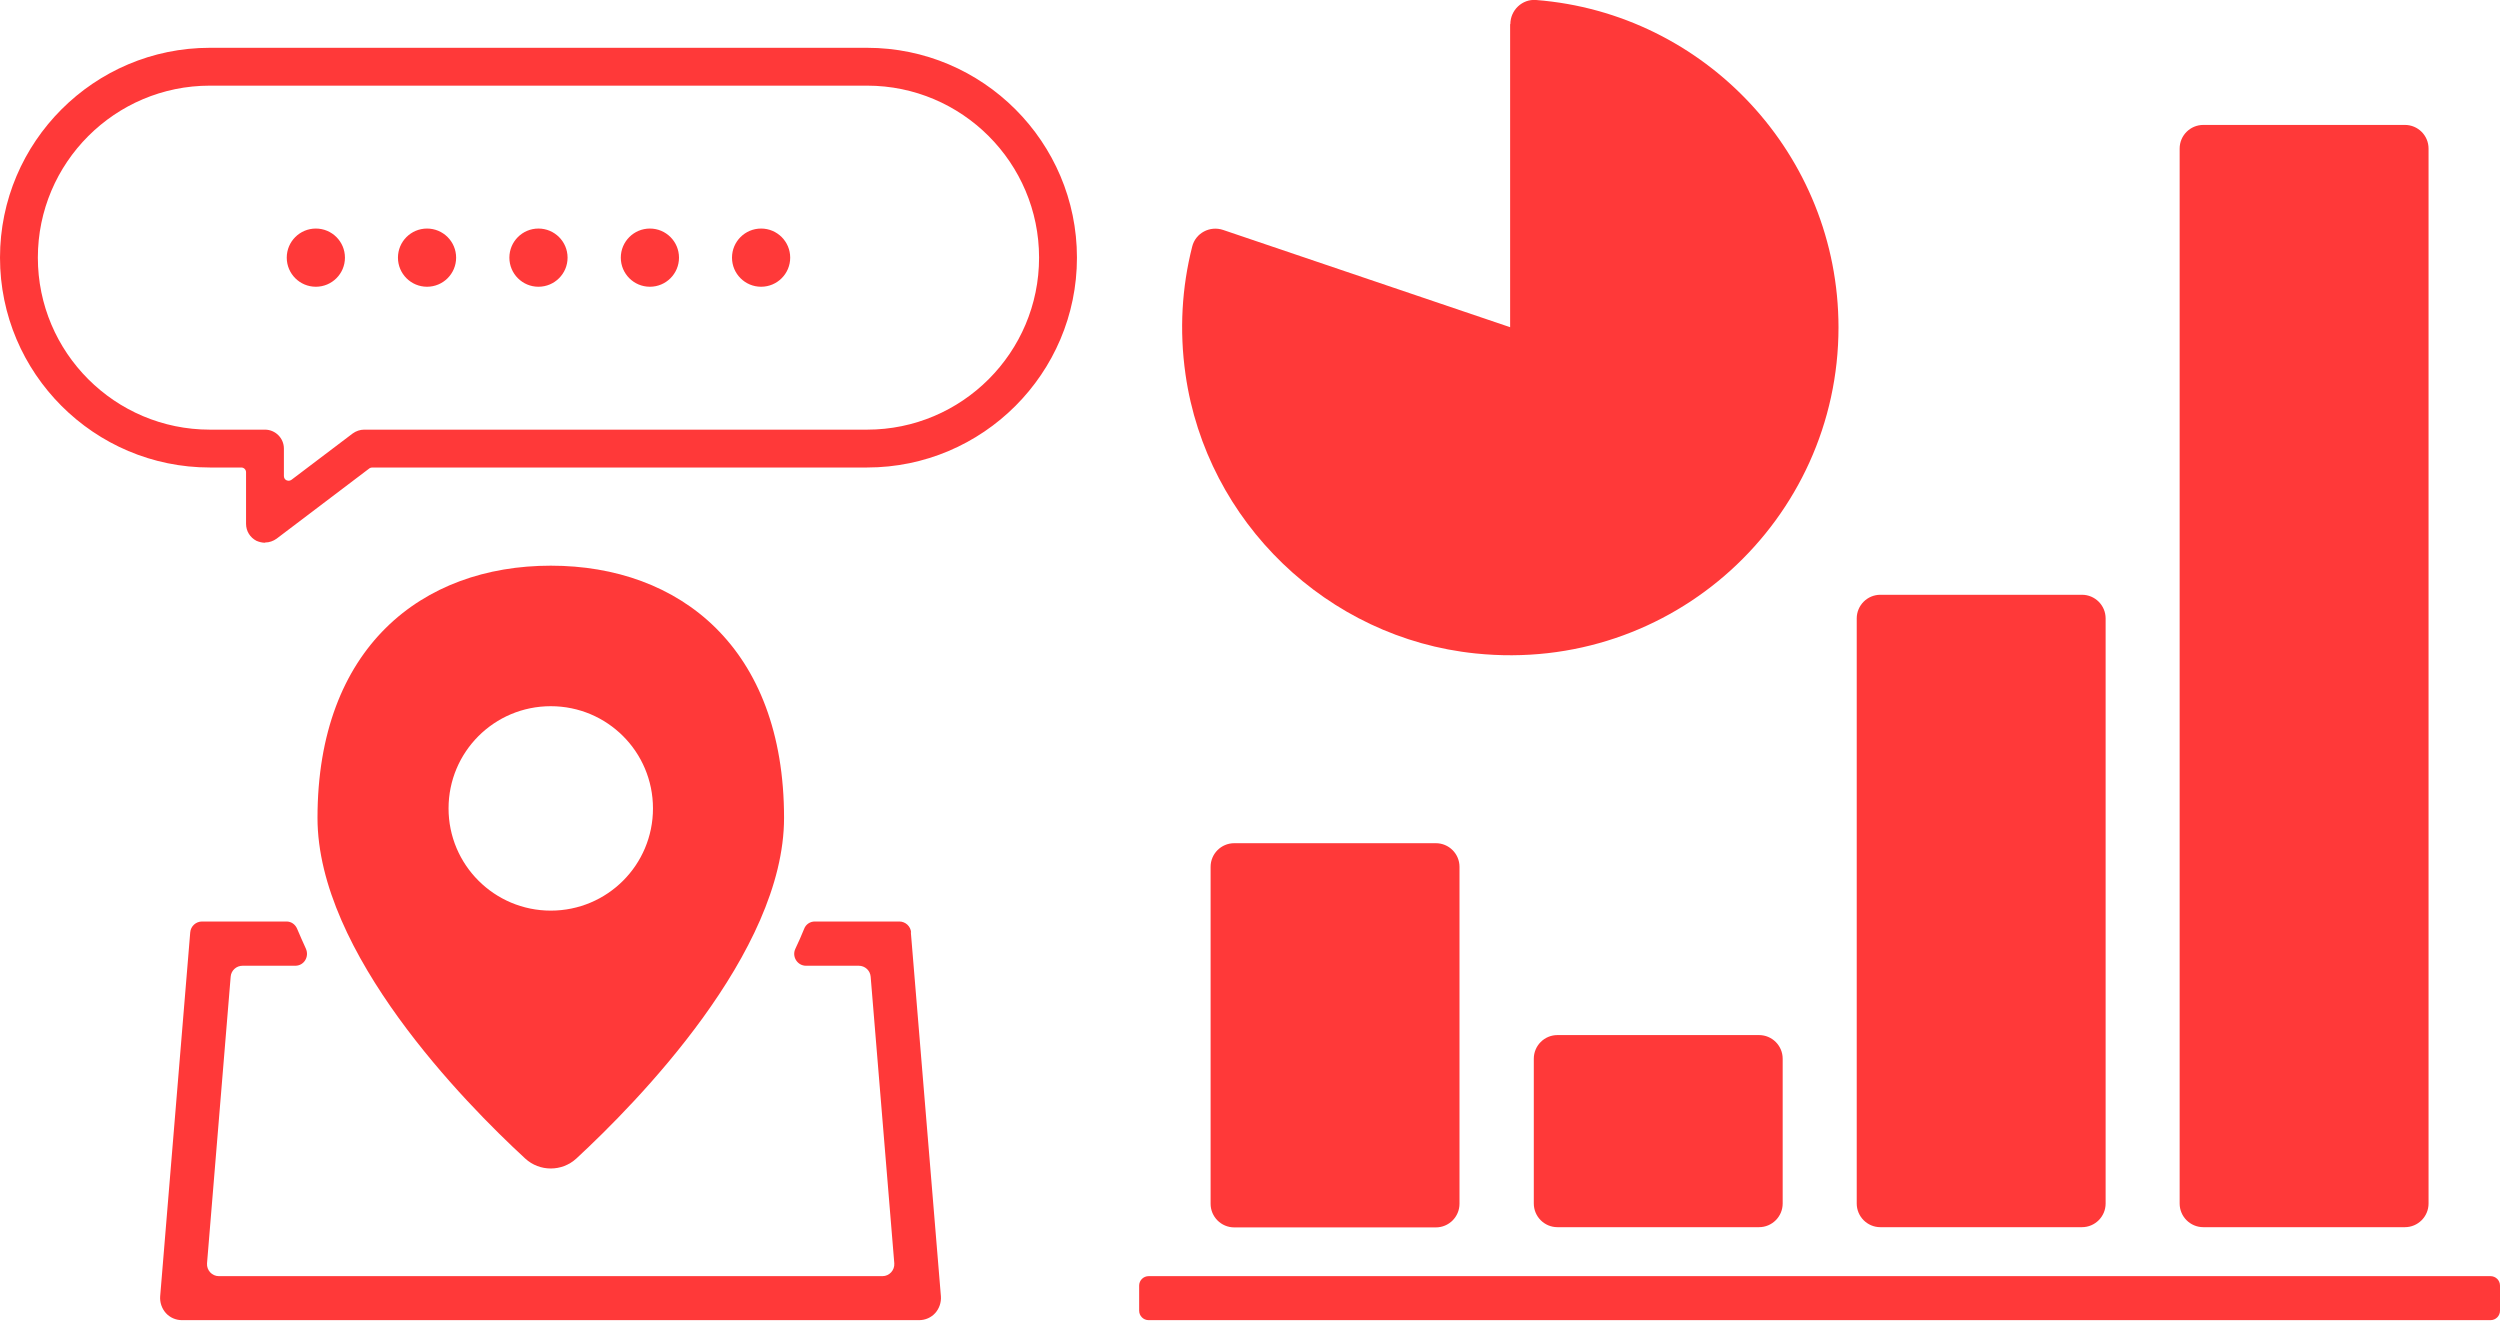 <svg width="100" height="53" viewBox="0 0 100 53" fill="none" xmlns="http://www.w3.org/2000/svg">
<g clip-path="url(#clip0_2033_708)">
<path d="M60.405 0.965V13.088L48.926 9.198C48.396 9.019 47.819 9.321 47.686 9.87C47.279 11.479 47.166 13.201 47.421 14.981C48.263 20.876 53.09 25.532 59.023 26.138C66.897 26.952 73.54 20.791 73.54 13.088C73.531 6.189 68.203 0.53 61.446 -2.71294e-05C60.888 -0.047 60.414 0.407 60.414 0.965H60.405Z" fill="#FF3939"/>
<path d="M22.031 22.627C16.873 22.627 12.7 25.911 12.7 32.715C12.7 38.119 18.586 44.109 21.009 46.342C21.586 46.872 22.475 46.872 23.053 46.342C25.475 44.1 31.362 38.109 31.362 32.715C31.362 25.911 27.188 22.627 22.031 22.627ZM22.031 36.425C19.778 36.425 17.942 34.598 17.942 32.337C17.942 30.075 19.769 28.248 22.031 28.248C24.292 28.248 26.119 30.075 26.119 32.337C26.119 34.598 24.292 36.425 22.031 36.425Z" fill="#FF3939"/>
<path d="M36.444 37.295C36.425 37.049 36.217 36.86 35.971 36.86H32.592C32.403 36.86 32.233 36.974 32.166 37.153C32.062 37.418 31.939 37.683 31.816 37.948C31.665 38.261 31.892 38.63 32.242 38.63H34.352C34.598 38.63 34.807 38.819 34.826 39.065L35.772 50.535C35.791 50.809 35.573 51.046 35.299 51.046H8.754C8.479 51.046 8.262 50.809 8.281 50.535L9.227 39.065C9.246 38.819 9.454 38.63 9.7 38.63H11.81C12.161 38.63 12.378 38.27 12.236 37.948C12.113 37.683 12 37.418 11.886 37.153C11.81 36.974 11.65 36.86 11.46 36.86H8.082C7.836 36.86 7.628 37.049 7.609 37.295L6.407 51.85C6.388 52.096 6.473 52.342 6.634 52.522C6.795 52.702 7.031 52.806 7.278 52.806H36.766C37.012 52.806 37.248 52.702 37.409 52.522C37.57 52.342 37.655 52.096 37.636 51.85L36.434 37.295H36.444Z" fill="#FF3939"/>
<path d="M99.621 51.046H45.945C45.736 51.046 45.566 51.215 45.566 51.424V52.427C45.566 52.636 45.736 52.806 45.945 52.806H99.621C99.831 52.806 100 52.636 100 52.427V51.424C100 51.215 99.831 51.046 99.621 51.046Z" fill="#FF3939"/>
<path d="M57.434 33.728H49.371C48.848 33.728 48.424 34.151 48.424 34.674V48.15C48.424 48.673 48.848 49.096 49.371 49.096H57.434C57.956 49.096 58.38 48.673 58.38 48.15V34.674C58.38 34.151 57.956 33.728 57.434 33.728Z" fill="#FF3939"/>
<path d="M70.361 41.403H62.298C61.775 41.403 61.352 41.826 61.352 42.349V48.14C61.352 48.663 61.775 49.087 62.298 49.087H70.361C70.883 49.087 71.307 48.663 71.307 48.14V42.349C71.307 41.826 70.883 41.403 70.361 41.403Z" fill="#FF3939"/>
<path d="M83.278 23.791H75.215C74.693 23.791 74.269 24.215 74.269 24.737V48.14C74.269 48.663 74.693 49.087 75.215 49.087H83.278C83.801 49.087 84.225 48.663 84.225 48.14V24.737C84.225 24.215 83.801 23.791 83.278 23.791Z" fill="#FF3939"/>
<path d="M96.196 4.997H88.133C87.61 4.997 87.186 5.42 87.186 5.943V48.141C87.186 48.663 87.61 49.087 88.133 49.087H96.196C96.718 49.087 97.142 48.663 97.142 48.141V5.943C97.142 5.42 96.718 4.997 96.196 4.997Z" fill="#FF3939"/>
<path d="M12.634 11.47C13.277 11.47 13.798 10.949 13.798 10.306C13.798 9.663 13.277 9.142 12.634 9.142C11.991 9.142 11.47 9.663 11.47 10.306C11.47 10.949 11.991 11.47 12.634 11.47Z" fill="#FF3939"/>
<path d="M17.081 11.47C17.724 11.47 18.245 10.949 18.245 10.306C18.245 9.663 17.724 9.142 17.081 9.142C16.439 9.142 15.918 9.663 15.918 10.306C15.918 10.949 16.439 11.47 17.081 11.47Z" fill="#FF3939"/>
<path d="M21.538 11.47C22.181 11.47 22.703 10.949 22.703 10.306C22.703 9.663 22.181 9.142 21.538 9.142C20.896 9.142 20.375 9.663 20.375 10.306C20.375 10.949 20.896 11.47 21.538 11.47Z" fill="#FF3939"/>
<path d="M25.996 11.47C26.639 11.47 27.16 10.949 27.16 10.306C27.16 9.663 26.639 9.142 25.996 9.142C25.353 9.142 24.832 9.663 24.832 10.306C24.832 10.949 25.353 11.47 25.996 11.47Z" fill="#FF3939"/>
<path d="M30.444 11.47C31.087 11.47 31.608 10.949 31.608 10.306C31.608 9.663 31.087 9.142 30.444 9.142C29.801 9.142 29.28 9.663 29.28 10.306C29.28 10.949 29.801 11.47 30.444 11.47Z" fill="#FF3939"/>
<path d="M10.599 21.709C10.486 21.709 10.372 21.681 10.258 21.633C10.003 21.501 9.842 21.245 9.842 20.952V18.889C9.842 18.785 9.757 18.7 9.653 18.7H8.394C3.766 18.7 0 14.933 0 10.306C0 5.678 3.766 1.912 8.394 1.912H34.684C39.311 1.912 43.078 5.678 43.078 10.306C43.078 14.933 39.311 18.7 34.684 18.7H14.886C14.886 18.7 14.801 18.709 14.772 18.738L11.063 21.548C10.93 21.643 10.769 21.7 10.608 21.7L10.599 21.709ZM8.394 3.426C4.599 3.426 1.514 6.511 1.514 10.306C1.514 14.101 4.599 17.186 8.394 17.186H10.599C11.015 17.186 11.356 17.526 11.356 17.943V19.04C11.356 19.116 11.394 19.182 11.46 19.211C11.489 19.22 11.517 19.23 11.545 19.23C11.583 19.23 11.621 19.22 11.659 19.192L14.11 17.337C14.242 17.242 14.403 17.186 14.564 17.186H34.684C38.478 17.186 41.563 14.101 41.563 10.306C41.563 6.511 38.478 3.426 34.684 3.426H8.394Z" fill="#FF3939"/>
</g>
<defs>
<clipPath id="clip0_2033_708">
<rect width="100" height="52.806" fill="white"/>
</clipPath>
</defs>
</svg>
